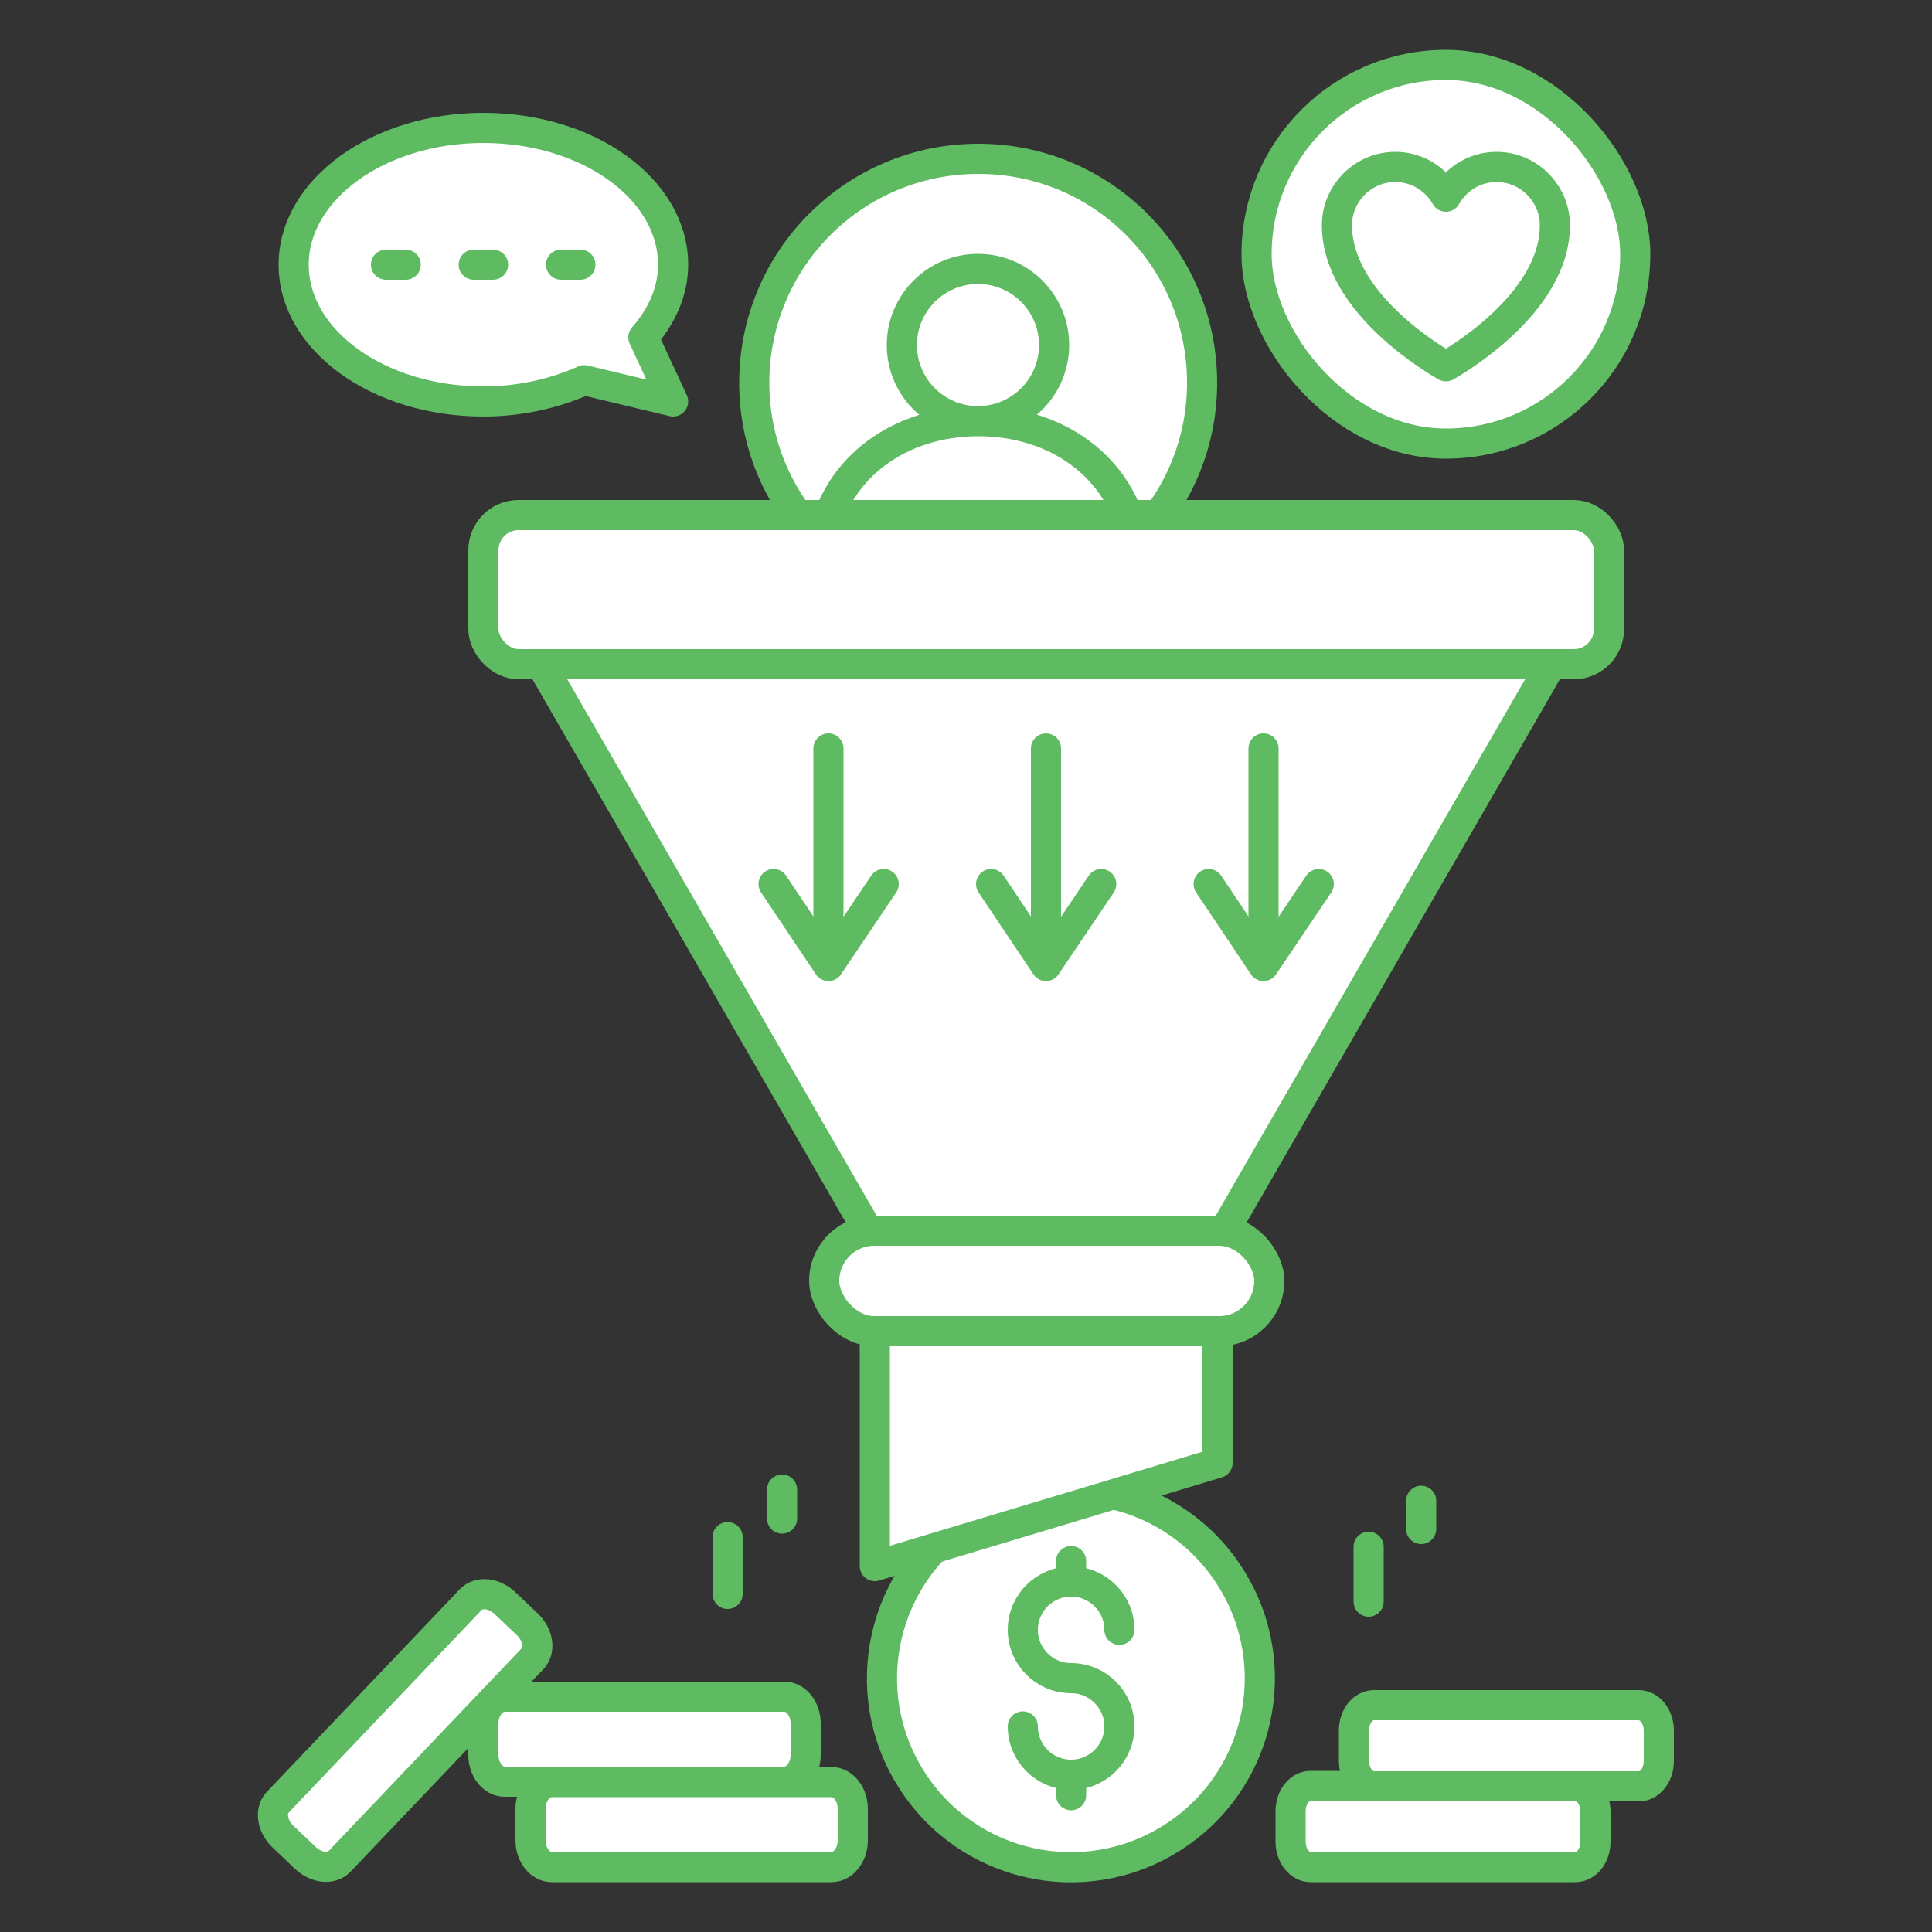 <svg xmlns="http://www.w3.org/2000/svg" id="Layer_1" viewBox="0 0 50 50"><rect x="0" y="0" width="50" height="50" fill="#333333" stroke="none"/><defs><style>      .st0 {        fill: #fff;      }      .st0, .st1 {        stroke: #5ebb61;        stroke-linecap: round;        stroke-linejoin: round;        stroke-width: .78px;      }      .st1 {        fill: none;      }    </style></defs><g><g><path class="st0" d="M31.85,40.83c1.44,2.28.76,5.3-1.53,6.74-2.28,1.44-5.3.76-6.74-1.53-1.44-2.28-.76-5.3,1.53-6.74,2.28-1.44,5.3-.76,6.74,1.53Z"></path><g><path class="st0" d="M26.47,44.68c0,.69.56,1.25,1.25,1.25s1.25-.56,1.25-1.25-.56-1.25-1.25-1.25-1.25-.56-1.25-1.25.56-1.25,1.25-1.25,1.25.56,1.25,1.25"></path><line class="st0" x1="27.72" y1="40.94" x2="27.72" y2="40.4"></line><line class="st0" x1="27.72" y1="46.46" x2="27.72" y2="45.93"></line></g></g><g><path class="st0" d="M31.11,9.91c0,1.67-.71,3.17-1.83,4.22-1.03.98-2.43,1.57-3.96,1.57s-2.92-.59-3.96-1.56c-1.13-1.06-1.84-2.56-1.84-4.23,0-3.21,2.59-5.8,5.8-5.8s5.79,2.59,5.79,5.8Z"></path><circle class="st0" cx="25.31" cy="8.93" r="1.97"></circle><path class="st0" d="M21.29,13.96c.34-1.87,2.01-3.06,4.03-3.06s3.69,1.19,4.03,3.05"></path></g><g><g><path class="st0" d="M14.28,48.32h7.24c.3,0,.55-.31.55-.69v-.82c0-.38-.25-.69-.55-.69h-7.24c-.3,0-.55.31-.55.69v.82c0,.38.25.69.55.69Z"></path><path class="st0" d="M13.06,46.11h7.24c.3,0,.55-.31.55-.69v-.82c0-.38-.25-.69-.55-.69h-7.24c-.3,0-.55.31-.55.69v.82c0,.38.25.69.55.69Z"></path></g><path class="st0" d="M8.79,48.17l4.99-5.24c.21-.22.15-.61-.12-.88l-.6-.57c-.28-.26-.67-.3-.88-.08l-4.99,5.24c-.21.22-.15.61.12.88l.6.57c.28.26.67.3.88.08Z"></path></g><path class="st0" d="M18.83,41.25v-1.47"></path><path class="st0" d="M20.24,39.3v-.75"></path><g><g><path class="st0" d="M41.29,47.66v-.78c0-.36-.23-.66-.52-.66h-6.85c-.29,0-.52.29-.52.66v.78c0,.36.23.66.52.66h6.85c.29,0,.52-.29.52-.66Z"></path><path class="st0" d="M42.93,45.57v-.78c0-.36-.23-.66-.52-.66h-6.85c-.29,0-.52.29-.52.66v.78c0,.36.23.66.52.66h6.85c.29,0,.52-.29.52-.66Z"></path></g><path class="st0" d="M35.42,41.45v-1.42"></path><path class="st0" d="M36.78,39.57v-.73"></path></g><path class="st0" d="M22.64,40.53l8.87-2.67v-6.58h-8.87v9.25Z"></path><polygon class="st0" points="13.55 16.4 22.64 32.16 31.51 32.16 40.6 16.4 13.55 16.4"></polygon><rect class="st0" x="21.33" y="31.85" width="11.52" height="2.6" rx="1.3" ry="1.3"></rect><rect class="st0" x="12.51" y="13.33" width="29.13" height="3.86" rx=".91" ry=".91"></rect><rect class="st0" x="32.52" y="1.68" width="9.8" height="9.8" rx="4.9" ry="4.9"></rect><path class="st0" d="M38.73,4.32c-.56,0-1.05.31-1.31.77-.26-.46-.75-.77-1.31-.77-.83,0-1.51.68-1.51,1.51,0,2.05,2.65,3.55,2.82,3.65.17-.1,2.82-1.6,2.82-3.65,0-.83-.68-1.51-1.51-1.51Z"></path><g><path class="st0" d="M7.6,6.85c0,1.96,2.2,3.54,4.91,3.54.96,0,1.85-.21,2.61-.55l2.3.55-.77-1.66c.48-.55.77-1.19.77-1.88,0-1.96-2.2-3.54-4.91-3.54s-4.91,1.59-4.91,3.54Z"></path><g><line class="st0" x1="9.99" y1="6.85" x2="10.5" y2="6.85"></line><line class="st0" x1="12.26" y1="6.85" x2="12.76" y2="6.85"></line><line class="st0" x1="14.52" y1="6.85" x2="15.02" y2="6.85"></line></g></g></g><g><g><line class="st1" x1="21.44" y1="19.37" x2="21.44" y2="24.68"></line><polyline class="st1" points="22.87 22.88 21.44 25 20.02 22.88"></polyline></g><g><line class="st1" x1="27.07" y1="19.37" x2="27.07" y2="24.68"></line><polyline class="st1" points="28.5 22.88 27.07 25 25.65 22.88"></polyline></g><g><line class="st1" x1="32.7" y1="19.37" x2="32.7" y2="24.68"></line><polyline class="st1" points="34.13 22.88 32.7 25 31.28 22.88"></polyline></g></g></svg>